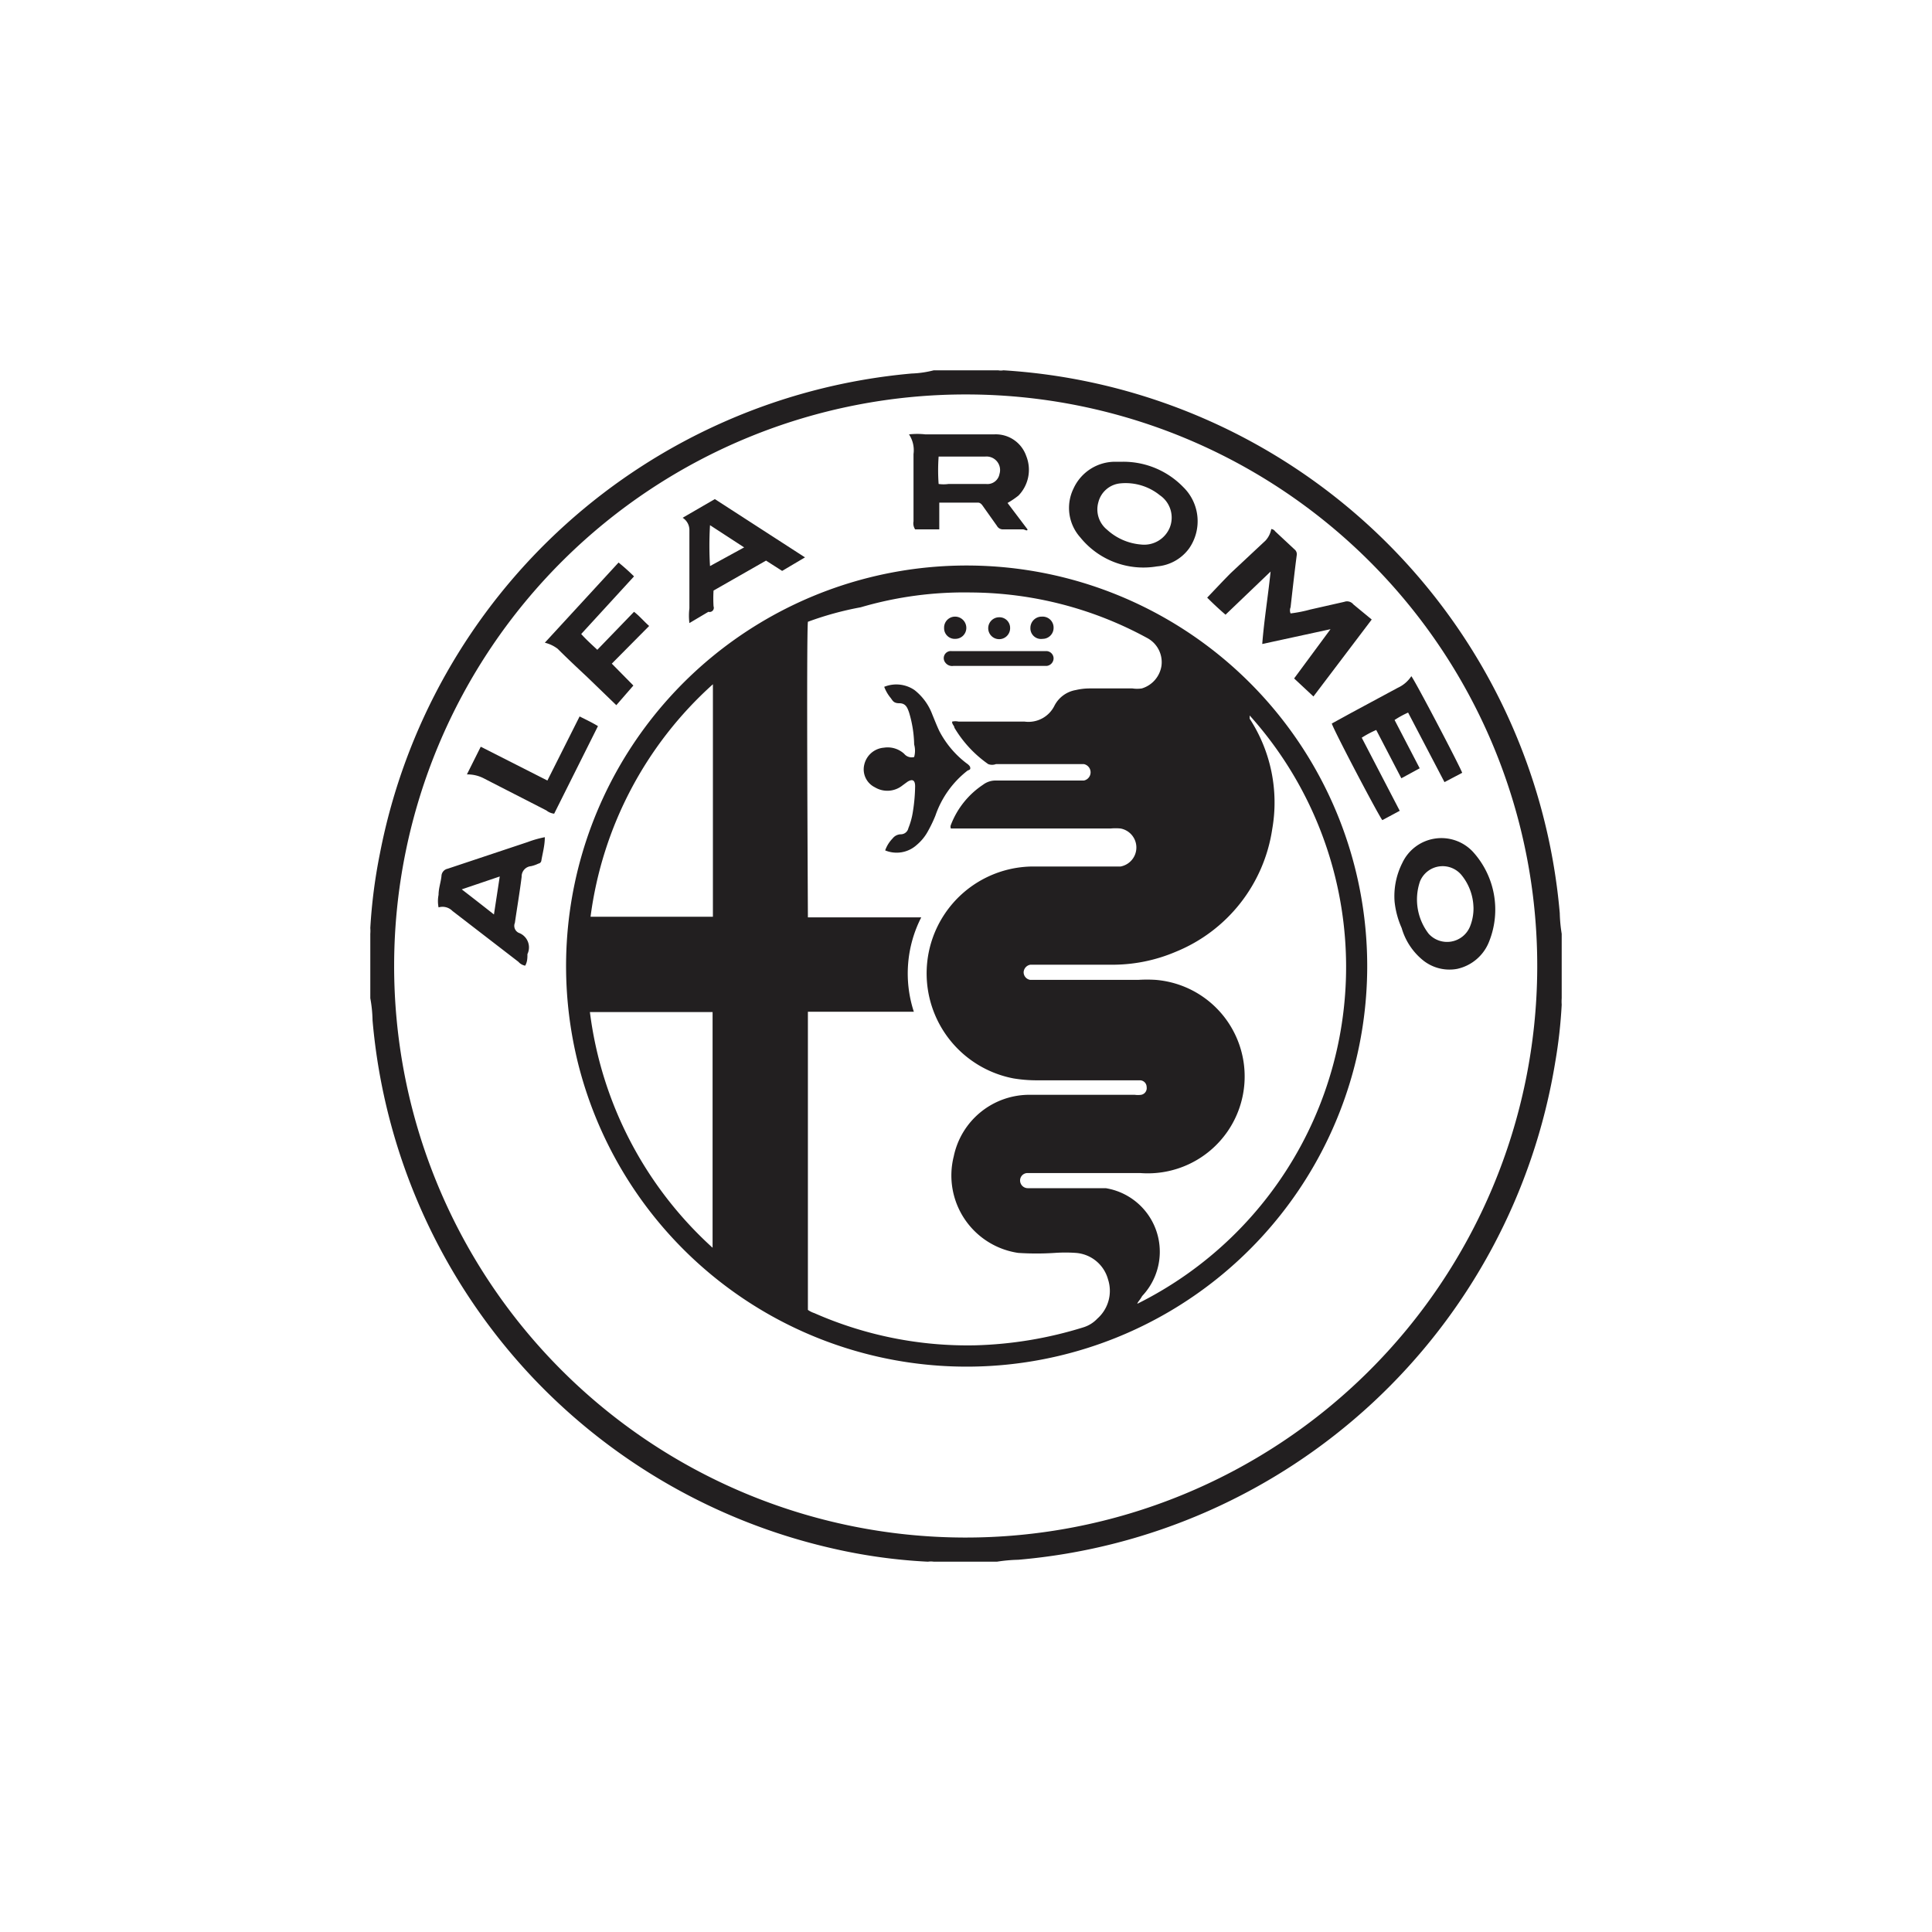 <svg id="Vrstva_1" data-name="Vrstva 1" xmlns="http://www.w3.org/2000/svg" viewBox="0 0 60 60"><defs><style>.cls-1{fill:#221f20;}</style></defs><title>LOGA</title><g id="WlLIKX"><path class="cls-1" d="M29,11.5H31a.41.41,0,0,0,.16,0A18.49,18.49,0,0,1,48.44,28.36a4.62,4.62,0,0,0,.06.64v2a1.38,1.38,0,0,0,0,.2,15.14,15.14,0,0,1-.2,1.78A18.5,18.5,0,0,1,31.62,48.44a4.91,4.91,0,0,0-.66.06H29a.57.57,0,0,0-.18,0,16.93,16.93,0,0,1-3-.42,18.46,18.46,0,0,1-9.25-5.27,18.49,18.49,0,0,1-5-11.12A4.2,4.2,0,0,0,11.5,31V29a1.13,1.13,0,0,0,0-.18,16.55,16.55,0,0,1,.3-2.32,18.49,18.49,0,0,1,16.51-14.9A3.18,3.18,0,0,0,29,11.5Zm1.05.75A17.75,17.75,0,1,0,47.74,30.09,17.74,17.74,0,0,0,30,12.25Z"/><path class="cls-1" d="M42.46,30A12.44,12.44,0,1,1,30.68,17.58,12.44,12.44,0,0,1,42.46,30ZM25.09,19.31c-.05.45,0,9,0,9.18h3.52a3.83,3.83,0,0,0-.23,2.93H25.09v9.26a.75.75,0,0,0,.2.1,11.79,11.79,0,0,0,5,1,12.38,12.38,0,0,0,3.36-.56,1,1,0,0,0,.43-.27,1.15,1.15,0,0,0,.33-1.22,1.12,1.12,0,0,0-1-.82,4.68,4.68,0,0,0-.65,0,8.69,8.69,0,0,1-1.14,0,2.43,2.43,0,0,1-2-3A2.4,2.4,0,0,1,32,34c1.08,0,2.16,0,3.24,0a.71.71,0,0,0,.2,0,.21.21,0,0,0,.17-.24.21.21,0,0,0-.2-.21H32.19a4.37,4.37,0,0,1-.72-.06,3.32,3.32,0,0,1,.66-6.58H34.8a.6.6,0,0,0,0-1.18,1.62,1.62,0,0,0-.31,0H29.75c-.07,0-.16,0-.22,0a.14.14,0,0,1,0-.11,2.62,2.62,0,0,1,1-1.25.64.64,0,0,1,.4-.13h2.73a.26.26,0,0,0,0-.51H30.93a.34.34,0,0,1-.24,0,3.66,3.66,0,0,1-1.05-1.13c0-.06-.08-.11-.07-.19a.46.46,0,0,1,.2,0c.68,0,1.37,0,2.05,0a.9.9,0,0,0,.93-.5.92.92,0,0,1,.66-.48,1.92,1.92,0,0,1,.41-.05h1.35a1,1,0,0,0,.29,0,.87.87,0,0,0,.61-.7.85.85,0,0,0-.45-.87,11.55,11.55,0,0,0-5.46-1.41,11.4,11.4,0,0,0-3.43.46A9.86,9.86,0,0,0,25.09,19.31ZM35.32,40.49a11.68,11.68,0,0,0,3.49-18.27s0,.07,0,.1a4.77,4.77,0,0,1,.7,3.43,4.89,4.89,0,0,1-3,3.81,5,5,0,0,1-2,.4H32a.25.25,0,0,0-.21.23.24.24,0,0,0,.2.24h3.37a4.53,4.53,0,0,1,.52,0,3,3,0,0,1-.47,6H31.91a.23.23,0,0,0-.23.24.24.24,0,0,0,.24.23h2l.42,0a2,2,0,0,1,1.13,3.35C35.4,40.38,35.34,40.42,35.32,40.49Zm-17-9.06a11.88,11.88,0,0,0,3.81,7.32V31.43Zm3.82-10.18a11.74,11.74,0,0,0-3.8,7.22h3.8Z"/><path class="cls-1" d="M42.6,19.24l-1.81,2.39-.6-.56,1.13-1.53,0,0L39.2,20c.06-.76.18-1.48.26-2.25l-1.4,1.34c-.21-.18-.4-.36-.57-.53.25-.26.49-.52.74-.77l1.07-1a.72.72,0,0,0,.18-.36.16.16,0,0,1,.12.07l.6.56a.19.19,0,0,1,.07.19c-.07.54-.13,1.08-.19,1.61a.25.25,0,0,0,0,.19,4.11,4.11,0,0,0,.61-.12l1.06-.24a.25.25,0,0,1,.28.08Z"/><path class="cls-1" d="M31.29,15.62l.62.82c0,.07-.09,0-.14,0l-.61,0a.21.21,0,0,1-.2-.11l-.44-.62s-.06-.1-.14-.1H29.17c0,.29,0,.56,0,.83-.25,0-.51,0-.75,0a.34.34,0,0,1-.05-.25c0-.7,0-1.39,0-2.09a.89.89,0,0,0-.14-.61,2.28,2.28,0,0,1,.51,0c.71,0,1.42,0,2.13,0a1,1,0,0,1,1,.67,1.15,1.15,0,0,1-.24,1.23A2.61,2.61,0,0,1,31.29,15.62Zm-2.14-1.44a5.85,5.85,0,0,0,0,.85,1.09,1.09,0,0,0,.31,0h1.16a.38.38,0,0,0,.42-.31.42.42,0,0,0-.45-.54H29.15Z"/><path class="cls-1" d="M45.41,24l-.55.29-1.13-2.16a2.91,2.91,0,0,0-.42.23l.78,1.5-.57.31-.78-1.5a3.21,3.21,0,0,0-.45.24l1.18,2.27-.54.29c-.1-.11-1.5-2.77-1.57-3l.62-.34,1.43-.77a1,1,0,0,0,.42-.36C43.93,21.11,45.3,23.72,45.41,24Z"/><path class="cls-1" d="M43.31,28a2.28,2.28,0,0,1,.24-1.2,1.34,1.34,0,0,1,2.19-.35,2.67,2.67,0,0,1,.51,2.78,1.38,1.38,0,0,1-1,.86,1.31,1.31,0,0,1-1.06-.27,2,2,0,0,1-.66-1A2.69,2.69,0,0,1,43.31,28Zm2.45.19a1.65,1.65,0,0,0-.36-1,.76.76,0,0,0-1.3.18A1.74,1.74,0,0,0,44.37,29a.77.77,0,0,0,1.28-.22A1.5,1.5,0,0,0,45.76,28.16Z"/><path class="cls-1" d="M34.88,14.34a2.59,2.59,0,0,1,1.87.79,1.48,1.48,0,0,1,.18,1.9,1.37,1.37,0,0,1-1,.56,2.52,2.52,0,0,1-2.38-.9,1.37,1.37,0,0,1-.21-1.52,1.42,1.42,0,0,1,1.28-.83Zm.55,2.57a.86.86,0,0,0,.9-.53.84.84,0,0,0-.31-1,1.69,1.69,0,0,0-1.21-.37.78.78,0,0,0-.7.59.81.81,0,0,0,.27.85A1.77,1.77,0,0,0,35.43,16.91Z"/><path class="cls-1" d="M16.92,26c0,.26-.07.5-.11.74a.11.11,0,0,1-.09.08,1,1,0,0,1-.23.08.32.32,0,0,0-.29.33c-.06.48-.14.95-.21,1.43a.24.24,0,0,0,.12.31.48.48,0,0,1,.27.66c0,.11,0,.24-.07.36a.37.37,0,0,1-.21-.12l-2.05-1.58a.43.43,0,0,0-.43-.11,1,1,0,0,1,0-.39c0-.2.07-.39.09-.58a.24.24,0,0,1,.19-.23l2.49-.83A3.27,3.27,0,0,1,16.92,26Zm-2.58,1.62c.35.27.67.52,1,.78l.18-1.18Z"/><path class="cls-1" d="M21.41,19.35a1.9,1.9,0,0,1,0-.46c0-.81,0-1.62,0-2.44a.45.45,0,0,0-.21-.37l1-.58,2.8,1.81-.71.42-.5-.32-1.63.93a4,4,0,0,0,0,.49A.13.13,0,0,1,22,19ZM23.11,17l-1.06-.69a10.71,10.71,0,0,0,0,1.27Z"/><path class="cls-1" d="M19.14,21.9l-.9-.87c-.31-.29-.62-.58-.92-.88a1.06,1.06,0,0,0-.4-.19l2.29-2.49a6.42,6.42,0,0,1,.48.43l-1.64,1.79c.16.18.33.33.5.49L19.69,19c.17.13.3.29.47.44L19,20.61l.67.68Z"/><path class="cls-1" d="M18,22.25c.2.1.39.19.57.3l-1.36,2.72a.47.47,0,0,1-.24-.1c-.66-.34-1.31-.67-1.95-1a1.11,1.11,0,0,0-.52-.12l.43-.86L17,24.24Z"/><path class="cls-1" d="M27.49,26.41a1,1,0,0,1,.23-.37.33.33,0,0,1,.25-.13.24.24,0,0,0,.24-.19,2.27,2.27,0,0,0,.14-.51,5.39,5.39,0,0,0,.07-.79c0-.19-.08-.24-.24-.14l-.15.11a.75.75,0,0,1-.86.06.62.62,0,0,1-.33-.7.68.68,0,0,1,.61-.53.76.76,0,0,1,.63.19.3.3,0,0,0,.31.1.74.74,0,0,0,0-.39,3.66,3.66,0,0,0-.16-1c-.05-.14-.1-.28-.3-.28s-.21-.1-.29-.19a1.22,1.22,0,0,1-.18-.32,1,1,0,0,1,.94.1,1.73,1.73,0,0,1,.55.75c.07.17.14.35.22.52a3,3,0,0,0,.84,1s.11.07.12.13,0,.07-.08.1a3,3,0,0,0-1,1.4,4.23,4.23,0,0,1-.23.48,1.47,1.47,0,0,1-.35.43A.93.93,0,0,1,27.49,26.41Z"/><path class="cls-1" d="M31,20.22H32.5a.23.23,0,0,1,.22.22.24.24,0,0,1-.21.24h-2.9a.26.26,0,0,1-.25-.1.22.22,0,0,1,.19-.36H31Z"/><path class="cls-1" d="M29.32,19.5a.34.34,0,0,1,.33-.35.35.35,0,0,1,.36.35.34.34,0,0,1-.34.34A.33.33,0,0,1,29.32,19.5Z"/><path class="cls-1" d="M31.37,19.51a.34.34,0,1,1-.68,0,.34.34,0,0,1,.34-.34A.33.33,0,0,1,31.37,19.51Z"/><path class="cls-1" d="M32.36,19.15a.34.34,0,0,1,.36.35.34.34,0,0,1-.34.34A.33.33,0,0,1,32,19.5.35.35,0,0,1,32.36,19.15Z"/></g></svg>